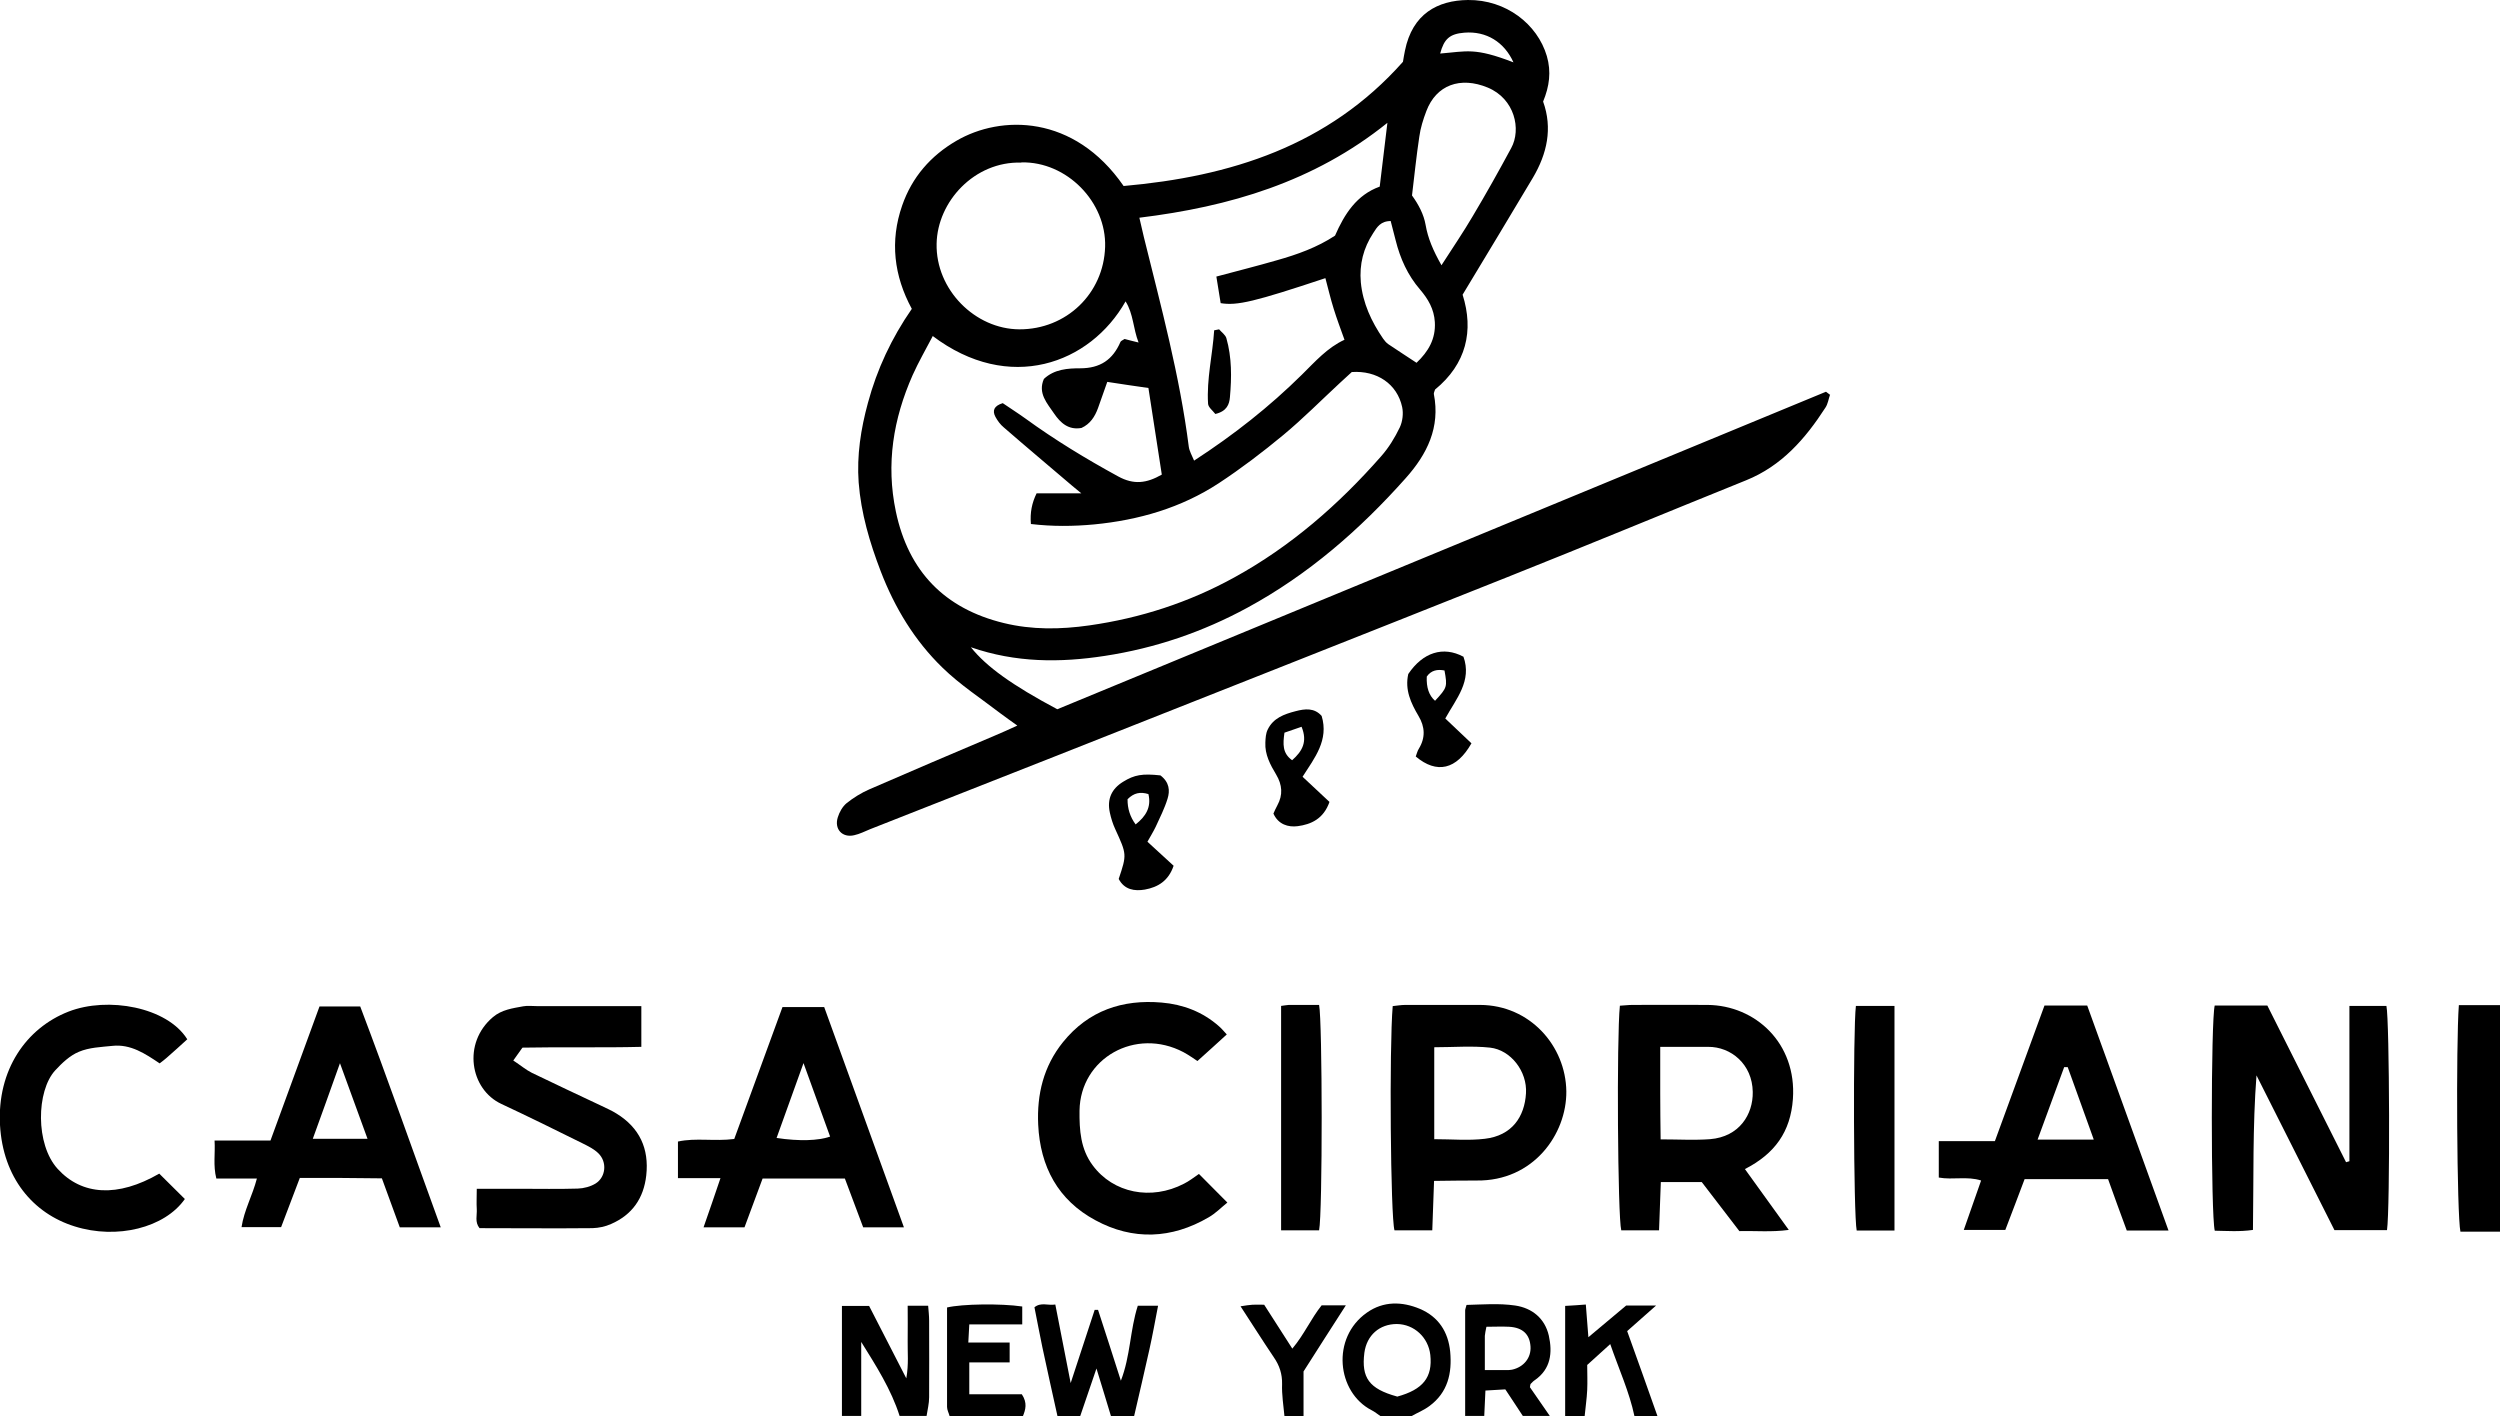 <?xml version="1.0" encoding="UTF-8"?><svg id="Layer_2" xmlns="http://www.w3.org/2000/svg" viewBox="0 0 127 71.94"><g id="Layer_1-2"><g><path d="M127,62.57h-2.01c-.18-.81-.23-9.54-.08-11.51,.69,0,1.39,0,2.09,0v11.52Z"/><path d="M53.72,71.94c-.26-1.17-.52-2.34-.77-3.51-.14-.66-.26-1.33-.4-2.02,.33-.27,.68-.08,1.06-.14,.26,1.31,.5,2.57,.78,3.99,.44-1.35,.83-2.54,1.22-3.72,.06,0,.11,0,.17,0,.38,1.17,.76,2.34,1.16,3.6,.49-1.26,.46-2.56,.86-3.81h1.03c-.15,.78-.28,1.5-.44,2.22-.25,1.13-.52,2.27-.78,3.4h-1.17c-.23-.75-.45-1.5-.74-2.43-.32,.93-.57,1.68-.83,2.43h-1.17Z"/><path d="M42.77,71.94v-5.6h1.38c.6,1.17,1.2,2.34,1.89,3.68,.13-.73,.06-1.32,.07-1.9,.01-.58,0-1.16,0-1.79h1.04c.02,.26,.05,.51,.05,.76,0,1.3,.01,2.59,0,3.89,0,.32-.08,.63-.13,.95h-1.37c-.43-1.35-1.19-2.54-1.95-3.76v3.76h-.98Z"/><path d="M74.43,71.94c0-1.79,0-3.58,0-5.37,0-.06,.03-.12,.07-.28,.8-.02,1.64-.09,2.47,.03,.87,.13,1.51,.66,1.71,1.53,.19,.86,.11,1.69-.71,2.26-.08,.05-.15,.13-.21,.19-.02,.02-.02,.06-.04,.17,.31,.45,.66,.96,1.01,1.46h-1.37c-.29-.45-.59-.89-.89-1.35-.36,.02-.67,.04-1.01,.06-.02,.47-.04,.88-.06,1.29h-.98Zm1-2.34c.45,0,.77,0,1.09,0,.1,0,.2,0,.29-.02,.6-.13,.98-.61,.94-1.18-.04-.62-.4-.96-1.08-1-.38-.02-.76,0-1.16,0-.04,.21-.07,.33-.08,.46,0,.54,0,1.09,0,1.75Z"/><path d="M70.13,71.94c-.15-.1-.29-.22-.45-.3-1.77-.91-2.07-3.68-.24-4.96,.84-.59,1.78-.57,2.69-.19,.94,.4,1.44,1.16,1.54,2.18,.1,1.09-.12,2.07-1.06,2.76-.28,.21-.61,.34-.91,.51h-1.56Zm.84-.99c1.33-.36,1.81-.99,1.69-2.12-.1-.89-.82-1.56-1.7-1.57-.88,0-1.53,.57-1.65,1.46-.16,1.27,.24,1.83,1.65,2.22Z"/><path d="M48.24,71.94c-.04-.16-.13-.31-.13-.47,0-1.69,0-3.37,0-5.05,.76-.18,2.73-.21,3.82-.05v.91h-2.69c-.02,.33-.03,.57-.05,.92h2.1v1.01h-2.05v1.62h2.67c.29,.44,.19,.78,.05,1.12h-3.71Z"/><path d="M79.51,71.94v-5.6c.37-.02,.68-.04,1.05-.07,.04,.55,.08,1.05,.13,1.66,.71-.6,1.33-1.11,1.92-1.61h1.52c-.54,.48-.97,.86-1.47,1.3,.51,1.42,1.03,2.87,1.54,4.32h-1.17c-.26-1.23-.78-2.36-1.23-3.66-.45,.41-.8,.72-1.17,1.06,0,.43,.02,.85,0,1.27-.02,.45-.09,.89-.13,1.33h-.98Z"/><path d="M65.25,71.94c-.05-.54-.14-1.09-.12-1.63,.01-.51-.13-.94-.42-1.36-.56-.83-1.09-1.67-1.69-2.59,.26-.04,.44-.07,.61-.08,.19-.01,.38,0,.59,0,.47,.73,.92,1.44,1.43,2.23,.6-.71,.94-1.51,1.49-2.2h1.23c-.75,1.17-1.46,2.27-2.15,3.36v2.27h-.98Z"/><path d="M92.97,20.04c-.08,.22-.11,.48-.24,.67-1.02,1.58-2.22,2.96-4.03,3.69-4.06,1.64-8.11,3.32-12.18,4.94-7.63,3.04-15.26,6.05-22.89,9.07-3.14,1.24-6.28,2.47-9.42,3.71-.27,.11-.54,.25-.82,.31-.6,.14-1.02-.31-.83-.91,.08-.26,.24-.55,.45-.72,.35-.28,.74-.52,1.15-.7,2.11-.92,4.23-1.82,6.35-2.72,.36-.15,.71-.31,1.17-.52-.33-.24-.58-.41-.83-.6-1-.77-2.08-1.47-2.98-2.35-1.41-1.37-2.42-3.04-3.13-4.89-.56-1.46-1-2.95-1.12-4.51-.1-1.37,.11-2.72,.47-4.04,.46-1.71,1.2-3.29,2.23-4.78-.91-1.68-1.12-3.44-.49-5.25,.5-1.44,1.45-2.53,2.76-3.29,2.25-1.31,5.97-1.35,8.49,2.3,5.42-.48,10.39-2.03,14.19-6.31,.03-.18,.06-.37,.1-.56C71.75,.69,73.04,.02,74.57,0c1.93-.02,3.53,1.22,4.01,2.85,.23,.8,.13,1.53-.19,2.31,.49,1.36,.2,2.65-.52,3.87-1.16,1.95-2.34,3.9-3.57,5.94,.58,1.83,.19,3.52-1.4,4.82-.03,.1-.07,.17-.06,.23,.33,1.69-.34,3.05-1.43,4.27-2.33,2.62-4.95,4.9-8.04,6.58-2.26,1.23-4.69,2.06-7.25,2.45-2.27,.35-4.52,.35-6.8-.44,.79,.99,2.1,1.93,4.39,3.15,12.99-5.36,26.02-10.75,39.05-16.13,.07,.05,.14,.11,.21,.16Zm-45.59-2.96c-.35,.67-.72,1.31-1.02,1.98-.98,2.22-1.36,4.51-.85,6.93,.64,3.04,2.48,4.93,5.48,5.66,1.43,.35,2.88,.33,4.35,.12,2.6-.37,5.06-1.17,7.35-2.43,2.88-1.58,5.32-3.71,7.48-6.17,.38-.43,.69-.94,.94-1.46,.14-.3,.19-.7,.12-1.03-.25-1.17-1.28-1.87-2.56-1.78-.19,.17-.4,.37-.61,.56-.95,.88-1.87,1.81-2.87,2.64-1.05,.87-2.14,1.7-3.28,2.45-1.91,1.25-4.06,1.87-6.32,2.09-1.06,.1-2.13,.11-3.22-.02-.05-.58,.05-1.07,.29-1.56h2.27c-.22-.18-.34-.28-.46-.38-1.16-.99-2.33-1.97-3.48-2.97-.17-.14-.31-.33-.42-.53-.17-.32-.08-.56,.37-.7,.35,.24,.76,.5,1.15,.78,1.5,1.09,3.08,2.05,4.71,2.94,.8,.44,1.45,.35,2.22-.09-.23-1.48-.45-2.94-.68-4.4-.72-.1-1.37-.2-2.09-.31-.17,.48-.32,.91-.47,1.33-.16,.44-.4,.81-.84,1.01-.66,.12-1.07-.26-1.39-.73-.35-.52-.84-1.03-.52-1.76,.53-.5,1.23-.54,1.84-.54,1.03,0,1.66-.44,2.05-1.34,.02-.05,.1-.08,.21-.15,.19,.05,.41,.11,.71,.18-.28-.72-.26-1.45-.66-2.09-1.8,3.18-5.92,4.7-9.81,1.75Zm14.41-3.03c1.08-.29,2.08-.54,3.08-.83,1.03-.29,2.04-.65,2.95-1.25,.48-1.1,1.1-2.07,2.27-2.49,.13-1.08,.25-2.09,.39-3.24-3.74,3.01-8.03,4.26-12.6,4.82,.09,.37,.16,.68,.23,.99,.87,3.52,1.82,7.03,2.28,10.64,.03,.23,.16,.44,.27,.71,2.03-1.32,3.83-2.74,5.48-4.37,.67-.66,1.29-1.37,2.16-1.77-.2-.56-.39-1.06-.55-1.58-.16-.51-.28-1.03-.42-1.55-3.58,1.19-4.48,1.41-5.32,1.27-.07-.43-.14-.88-.22-1.36Zm-9.91-5.79c-2.38-.07-4.26,1.98-4.3,4.12-.05,2.34,1.96,4.34,4.2,4.35,2.39,.01,4.29-1.82,4.36-4.19,.07-2.27-1.94-4.34-4.25-4.29Zm21.35,5.21c.58-.9,1.11-1.68,1.58-2.48,.68-1.14,1.33-2.3,1.96-3.47,.52-.95,.18-2.5-1.19-3.07-1.4-.58-2.62-.13-3.12,1.19-.16,.42-.3,.86-.36,1.31-.15,.99-.25,1.99-.37,2.98,.34,.47,.6,.97,.69,1.49,.12,.69,.38,1.3,.81,2.06Zm-2.56-2.24c-.53-.01-.72,.31-.91,.61-.5,.76-.71,1.59-.63,2.5,.1,1.06,.54,2,1.13,2.86,.07,.1,.16,.21,.26,.28,.47,.32,.96,.63,1.44,.95,.6-.57,.98-1.21,.93-2.07-.04-.66-.34-1.17-.75-1.65-.63-.73-1.01-1.58-1.24-2.5-.08-.31-.16-.62-.25-.97Zm6.22-8.05c-.47-1.05-1.39-1.61-2.5-1.52-.74,.06-1.03,.31-1.23,1.06,1.36-.11,1.74-.32,3.73,.45Z"/><path d="M112.51,51.08h2.67c1.33,2.65,2.67,5.31,4,7.96,.06-.02,.11-.03,.17-.05v-7.89h1.88c.16,.72,.19,10.3,.03,11.39h-2.67c-1.31-2.6-2.64-5.23-3.96-7.86-.2,2.6-.14,5.2-.18,7.85-.68,.1-1.31,.05-1.94,.04-.2-.8-.2-10.71,0-11.45Z"/><path d="M88.65,59.4c.76,1.06,1.46,2.03,2.22,3.08-.89,.12-1.69,.04-2.51,.06-.64-.84-1.27-1.66-1.91-2.49h-2.08c-.03,.84-.06,1.63-.09,2.45h-1.92c-.18-.69-.24-9.76-.07-11.41,.21-.01,.43-.04,.64-.04,1.27,0,2.54-.01,3.81,0,2.43,.02,4.54,1.94,4.34,4.78-.12,1.67-.92,2.78-2.44,3.56Zm-4.31-6.22c0,.88,0,1.62,0,2.36,0,.76,.01,1.52,.02,2.34,.91,0,1.71,.05,2.51-.01,1.49-.12,2.19-1.26,2.17-2.4-.02-1.41-1.11-2.3-2.27-2.29-.77,0-1.54,0-2.44,0Z"/><path d="M103.86,51.08h2.17c1.37,3.78,2.74,7.58,4.13,11.43h-2.12c-.31-.84-.63-1.71-.95-2.61h-4.24c-.31,.81-.63,1.68-.98,2.58h-2.11c.31-.87,.58-1.66,.88-2.51-.71-.23-1.43-.02-2.15-.15v-1.85h2.85c.84-2.31,1.66-4.55,2.52-6.89Zm2.5,6.8c-.46-1.29-.89-2.48-1.32-3.67-.06,0-.12,0-.18,0-.44,1.2-.88,2.4-1.35,3.68h2.84Z"/><path d="M72.85,59.99c-.03,.88-.06,1.68-.09,2.51h-1.92c-.2-.68-.27-9.31-.09-11.39,.21-.02,.42-.06,.64-.06,1.27,0,2.54,0,3.8,0,2.53,.01,4.35,2.08,4.38,4.39,.02,2.17-1.67,4.57-4.56,4.53-.7,0-1.41,.01-2.17,.02Zm0-2.12c.9,0,1.75,.08,2.58-.02,1.38-.16,2.02-1.12,2.09-2.31,.07-1.11-.77-2.2-1.82-2.32-.92-.1-1.87-.02-2.84-.02v4.66Z"/><path d="M45.93,62.35h-2.08c-.3-.8-.61-1.64-.93-2.48h-4.18c-.3,.81-.6,1.62-.92,2.48h-2.08c.29-.83,.56-1.61,.86-2.5h-2.16v-1.86c.91-.2,1.85,0,2.86-.13,.81-2.21,1.62-4.44,2.45-6.7h2.12c1.35,3.72,2.68,7.42,4.05,11.19Zm-5.11-8.35c-.51,1.41-.94,2.6-1.37,3.81,1.17,.17,2.1,.14,2.72-.07-.42-1.17-.85-2.35-1.35-3.73Z"/><path d="M16.23,51.13h2.07c1.4,3.69,2.71,7.43,4.09,11.22h-2.08c-.28-.77-.58-1.58-.91-2.49-.66,0-1.37-.02-2.08-.02-.68,0-1.36,0-2.09,0-.32,.84-.63,1.65-.95,2.5h-2.01c.13-.86,.55-1.59,.78-2.47h-2.06c-.17-.67-.05-1.27-.09-1.93h2.84c.83-2.28,1.65-4.52,2.49-6.81Zm2.44,6.72c-.46-1.27-.9-2.46-1.4-3.84-.5,1.4-.92,2.58-1.38,3.84h2.78Z"/><path d="M26.07,53.87c.38,.25,.65,.48,.95,.63,1.17,.57,2.34,1.11,3.52,1.67,.26,.13,.53,.24,.78,.4,1.17,.72,1.66,1.78,1.51,3.14-.13,1.16-.71,2-1.79,2.47-.29,.13-.62,.2-.94,.21-1.92,.02-3.84,0-5.74,0-.25-.31-.12-.65-.14-.96-.02-.32,0-.64,0-1.04,.79,0,1.5,0,2.2,0,.98,0,1.95,.02,2.93-.01,.31-.01,.65-.1,.91-.26,.52-.33,.59-1.09,.14-1.53-.22-.22-.53-.37-.81-.51-1.37-.68-2.73-1.35-4.12-2-1.59-.74-1.99-3.09-.43-4.41,.45-.38,1-.45,1.54-.55,.22-.04,.45-.01,.68-.01,1.75,0,3.5,0,5.32,0v2.07c-1.98,.05-3.99,0-6.04,.04-.12,.17-.24,.34-.47,.66Z"/><path d="M60.92,59.65c.49,.49,.92,.92,1.43,1.44-.31,.25-.6,.55-.95,.75-1.88,1.1-3.85,1.18-5.75,.15-1.9-1.02-2.81-2.72-2.91-4.86-.07-1.54,.27-2.96,1.26-4.19,1.3-1.61,3.03-2.18,5.01-2.01,1.08,.09,2.09,.47,2.92,1.21,.14,.12,.26,.27,.39,.41-.5,.46-.98,.89-1.49,1.35-.17-.11-.43-.3-.71-.45-2.43-1.28-5.24,.3-5.28,2.97-.01,.99,.05,1.95,.67,2.78,1.04,1.41,2.97,1.8,4.64,.93,.26-.13,.49-.31,.75-.49Z"/><path d="M9.52,52.79c-.34,.31-.7,.64-1.07,.96-.1,.09-.2,.16-.34,.27-.73-.49-1.47-.99-2.4-.89-.58,.06-1.18,.08-1.7,.3-.46,.19-.86,.57-1.21,.95-.95,1.04-1.01,3.75,.13,5,1.23,1.35,3.05,1.46,5.16,.24,.43,.43,.86,.86,1.3,1.29-1.02,1.46-3.45,2.07-5.6,1.39C1.67,61.64,.15,59.82,0,57.15c-.15-2.8,1.33-4.92,3.48-5.76,2-.78,5.01-.23,6.03,1.4Z"/><path d="M96.24,62.51h-1.92c-.16-.76-.19-10.19-.04-11.41h1.96v11.41Z"/><path d="M67.01,62.5h-1.93v-11.4c.15-.02,.27-.04,.39-.05,.52,0,1.03,0,1.54,0,.17,.83,.18,10.57,0,11.45Z"/><path d="M67.54,40.73c-.3,.87-.94,1.15-1.62,1.24-.47,.06-.98-.08-1.23-.64,.06-.13,.12-.28,.2-.42,.29-.53,.25-1.04-.06-1.56-.3-.5-.58-1.02-.55-1.63,.01-.22,.02-.46,.12-.66,.28-.58,.83-.78,1.41-.93,.49-.13,.96-.18,1.33,.24,.37,1.23-.35,2.12-.97,3.09,.46,.43,.9,.84,1.37,1.28Zm-2.29-3.51c-.08,.58-.11,1.04,.39,1.4,.52-.46,.79-.94,.48-1.7-.32,.11-.6,.21-.87,.3Z"/><path d="M74.34,33.35c.45,1.24-.37,2.15-.92,3.15,.46,.44,.9,.85,1.33,1.26-.76,1.34-1.76,1.57-2.83,.67,.05-.12,.08-.28,.16-.4,.34-.56,.31-1.11-.02-1.66-.39-.66-.7-1.33-.52-2.13,.74-1.1,1.77-1.43,2.8-.88Zm-.96,.71c-.36-.07-.68-.01-.9,.31q-.04,.83,.42,1.23c.62-.67,.63-.71,.48-1.54Z"/><path d="M58.95,39.39c.46,.35,.49,.78,.36,1.19-.15,.49-.39,.96-.6,1.42-.12,.25-.27,.49-.42,.76,.48,.44,.9,.83,1.33,1.22-.26,.77-.8,1.09-1.46,1.21-.53,.09-1.04,.01-1.33-.54,.42-1.25,.41-1.25-.18-2.54-.12-.26-.21-.55-.27-.83-.15-.69,.09-1.21,.68-1.57,.57-.35,.97-.42,1.89-.32Zm-1.67,1.21q-.01,.71,.41,1.28c.51-.4,.81-.87,.65-1.54-.42-.13-.74-.06-1.06,.26Z"/><path d="M61.73,21.02c-.13-.17-.35-.33-.36-.51-.08-1.26,.23-2.48,.31-3.73,.08-.02,.17-.03,.25-.05,.13,.15,.32,.28,.37,.45,.28,.98,.27,1.99,.18,3-.03,.35-.15,.71-.74,.85Z"/></g></g></svg>